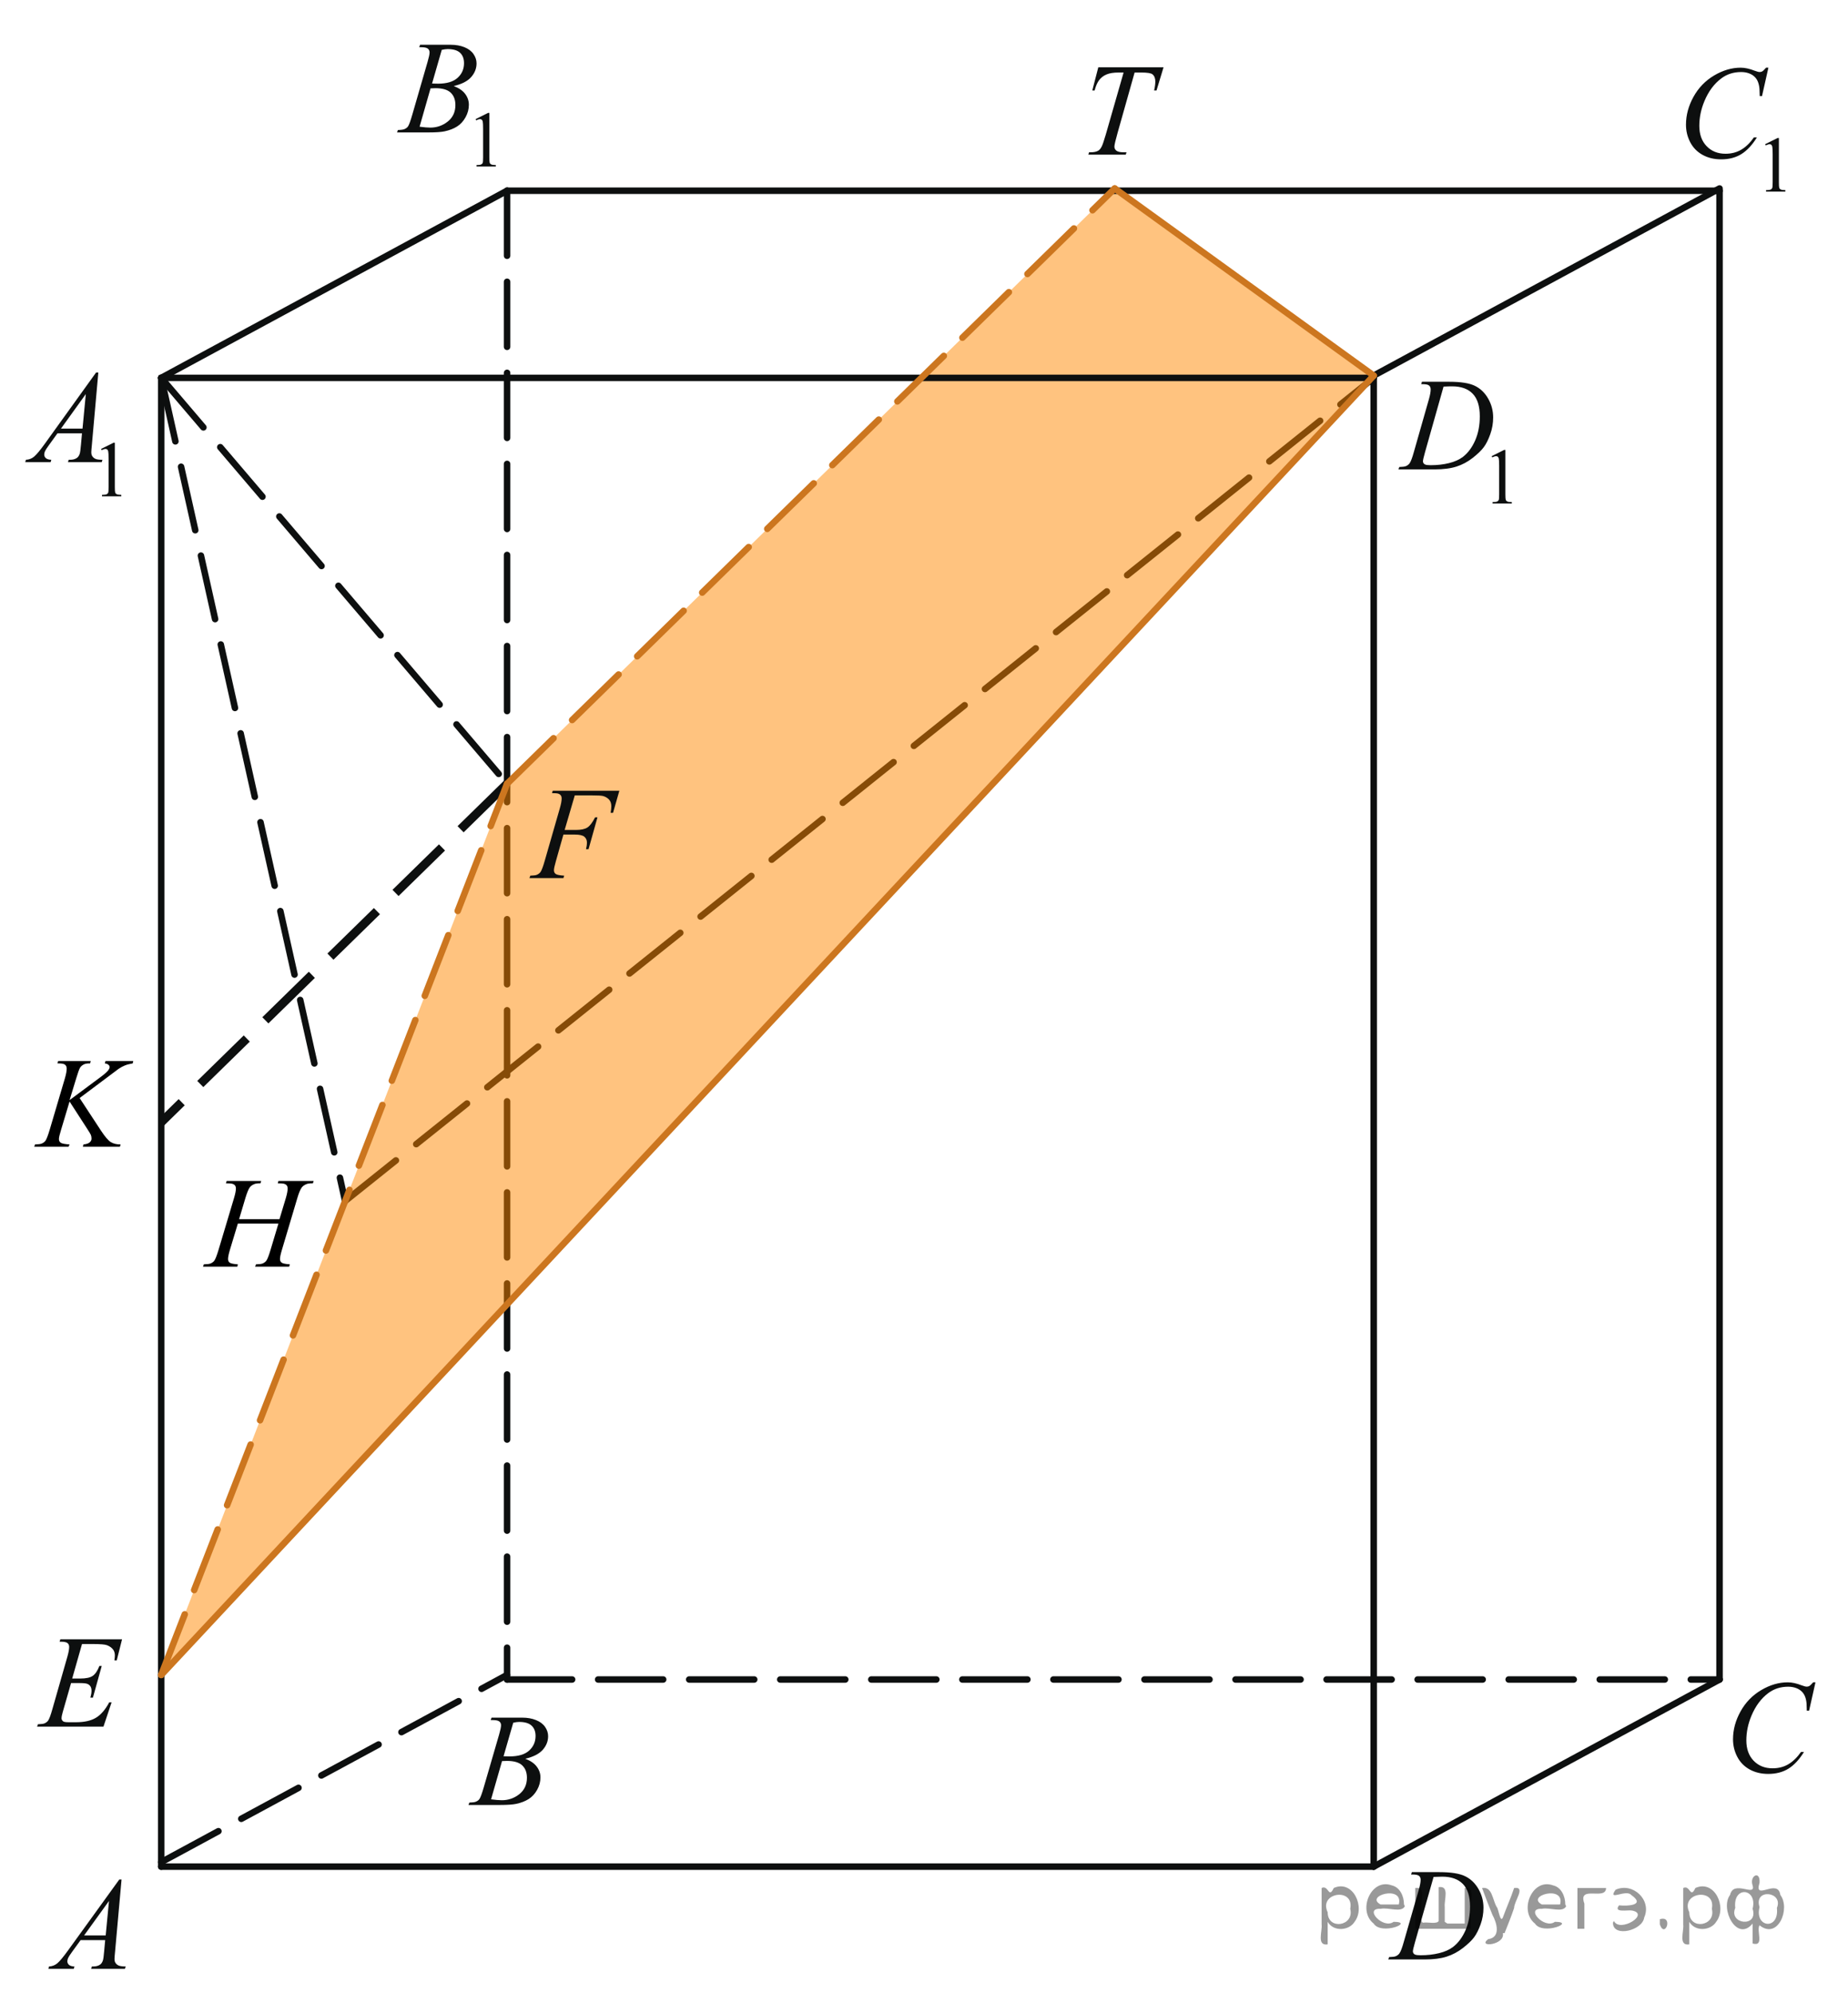 <?xml version="1.0" encoding="utf-8"?>
<!-- Generator: Adobe Illustrator 16.0.0, SVG Export Plug-In . SVG Version: 6.00 Build 0)  -->
<!DOCTYPE svg PUBLIC "-//W3C//DTD SVG 1.1//EN" "http://www.w3.org/Graphics/SVG/1.1/DTD/svg11.dtd">
<svg version="1.1" id="Слой_1" xmlns="http://www.w3.org/2000/svg" xmlns:xlink="http://www.w3.org/1999/xlink" x="0px" y="0px"
	 width="213.1px" height="229.789px" viewBox="0 0 213.1 229.789" enable-background="new 0 0 213.1 229.789" xml:space="preserve">
<line fill="none" stroke="#0D0F0F" stroke-miterlimit="10" stroke-dasharray="7.5,3" x1="58.473" y1="90.372" x2="18.59" y2="129.404"/>
<line fill="none" stroke="#0D0F0F" stroke-width="0.75" stroke-linecap="round" stroke-linejoin="round" stroke-miterlimit="8" stroke-dasharray="7.5,3" x1="18.59" y1="43.572" x2="58.473" y2="90.372"/>
<line fill="none" stroke="#0D0F0F" stroke-width="0.75" stroke-linecap="round" stroke-linejoin="round" stroke-miterlimit="8" stroke-dasharray="7.5,3" x1="18.59" y1="43.572" x2="39.798" y2="138.49"/>
<line fill="none" stroke="#0D0F0F" stroke-width="0.75" stroke-linecap="round" stroke-linejoin="round" stroke-miterlimit="8" stroke-dasharray="7.5,3" x1="39.798" y1="138.49" x2="158.406" y2="43.572"/>
<line fill="none" stroke="#0D0F0F" stroke-width="0.75" stroke-linecap="round" stroke-linejoin="round" stroke-miterlimit="8" stroke-dasharray="7.5,3" x1="58.473" y1="21.992" x2="58.473" y2="193.658"/>
<polygon opacity="0.5" fill="#FF8800" enable-background="new    " points="158.406,43.572 128.543,21.732 58.473,90.372 
	18.59,193.136 "/>
<g>
	<g>
		<g>
			<g>
				<g>
					<defs>
						<rect id="SVGID_1_" x="2.656" y="213.191" width="14.964" height="16.598"/>
					</defs>
					<clipPath id="SVGID_2_">
						<use xlink:href="#SVGID_1_"  overflow="visible"/>
					</clipPath>
					<g clip-path="url(#SVGID_2_)">
						<path fill="#0D0F0F" d="M14.016,216.72l-0.752,8.38c-0.04,0.391-0.06,0.647-0.06,0.771c0,0.198,0.036,0.353,0.108,0.455
							c0.095,0.143,0.218,0.25,0.376,0.317c0.158,0.068,0.427,0.104,0.802,0.104l-0.081,0.274h-3.9l0.08-0.274h0.168
							c0.316,0,0.575-0.067,0.775-0.207c0.142-0.097,0.251-0.25,0.328-0.47c0.054-0.151,0.104-0.516,0.151-1.081l0.117-1.279H9.295
							l-1.008,1.39c-0.229,0.313-0.373,0.536-0.433,0.674c-0.06,0.137-0.089,0.264-0.089,0.383c0,0.158,0.065,0.295,0.19,0.408
							c0.126,0.112,0.337,0.176,0.629,0.184l-0.08,0.275h-2.93l0.08-0.275c0.359-0.016,0.68-0.139,0.954-0.365
							c0.273-0.23,0.686-0.723,1.229-1.475l5.918-8.188H14.016L14.016,216.72z M12.569,219.193l-2.87,3.975h2.489L12.569,219.193z"
							/>
					</g>
				</g>
			</g>
		</g>
	</g>
</g>
<g>
	<g>
		<g>
			<g>
				<g>
					<defs>
						<rect id="SVGID_3_" x="51.434" y="194.287" width="14.966" height="16.596"/>
					</defs>
					<clipPath id="SVGID_4_">
						<use xlink:href="#SVGID_3_"  overflow="visible"/>
					</clipPath>
					<g clip-path="url(#SVGID_4_)">
						<path fill="#0D0F0F" d="M56.582,198.33l0.103-0.273h3.536c0.596,0,1.125,0.094,1.59,0.281
							c0.467,0.188,0.813,0.451,1.046,0.787c0.231,0.338,0.349,0.691,0.349,1.068c0,0.58-0.206,1.104-0.617,1.57
							c-0.412,0.469-1.083,0.813-2.013,1.034c0.599,0.229,1.038,0.531,1.319,0.908c0.283,0.375,0.426,0.789,0.426,1.239
							c0,0.5-0.127,0.979-0.381,1.435c-0.255,0.457-0.579,0.812-0.977,1.063s-0.877,0.438-1.438,0.557
							c-0.398,0.084-1.022,0.127-1.87,0.127h-3.632l0.097-0.273c0.38-0.012,0.639-0.047,0.772-0.112
							c0.195-0.082,0.333-0.195,0.416-0.335c0.117-0.188,0.272-0.616,0.469-1.29l1.775-6.101c0.15-0.514,0.226-0.875,0.226-1.082
							c0-0.186-0.065-0.328-0.2-0.436c-0.134-0.105-0.39-0.16-0.763-0.16C56.735,198.337,56.656,198.335,56.582,198.33z
							 M56.627,207.475c0.526,0.069,0.938,0.104,1.234,0.104c0.761,0,1.434-0.232,2.021-0.697c0.586-0.467,0.881-1.098,0.881-1.896
							c0-0.607-0.182-1.084-0.545-1.424c-0.361-0.345-0.949-0.517-1.757-0.517c-0.155,0-0.347,0.01-0.569,0.022L56.627,207.475z
							 M58.066,202.511c0.315,0.011,0.547,0.017,0.688,0.017c1.013,0,1.766-0.226,2.261-0.672c0.494-0.449,0.743-1.01,0.743-1.685
							c0-0.51-0.151-0.905-0.455-1.19c-0.303-0.285-0.784-0.429-1.445-0.429c-0.176,0-0.399,0.029-0.674,0.091L58.066,202.511z"/>
					</g>
				</g>
			</g>
		</g>
	</g>
</g>
<g>
	<g>
		<g>
			<g>
				<g>
					<defs>
						<rect id="SVGID_5_" x="196.788" y="190.455" width="16.312" height="18.018"/>
					</defs>
					<clipPath id="SVGID_6_">
						<use xlink:href="#SVGID_5_"  overflow="visible"/>
					</clipPath>
					<g clip-path="url(#SVGID_6_)">
						<path fill="#0D0F0F" d="M209.349,193.986l-0.736,3.268h-0.264l-0.028-0.816c-0.023-0.299-0.08-0.563-0.168-0.797
							c-0.088-0.229-0.219-0.436-0.396-0.604c-0.176-0.172-0.396-0.308-0.664-0.402c-0.267-0.098-0.563-0.146-0.889-0.146
							c-0.872,0-1.634,0.242-2.286,0.729c-0.832,0.621-1.484,1.496-1.956,2.627c-0.391,0.937-0.584,1.879-0.584,2.838
							c0,0.978,0.279,1.758,0.839,2.342c0.561,0.58,1.287,0.873,2.184,0.873c0.677,0,1.277-0.151,1.808-0.461
							c0.526-0.309,1.019-0.781,1.471-1.422h0.342c-0.533,0.869-1.128,1.508-1.779,1.918c-0.652,0.408-1.435,0.613-2.345,0.613
							c-0.809,0-1.521-0.174-2.146-0.518c-0.622-0.346-1.096-0.83-1.421-1.457c-0.327-0.623-0.49-1.297-0.49-2.018
							c0-1.103,0.29-2.173,0.869-3.216s1.373-1.86,2.384-2.457c1.009-0.596,2.027-0.894,3.055-0.894
							c0.482,0,1.022,0.117,1.621,0.351c0.265,0.099,0.451,0.147,0.568,0.147s0.218-0.024,0.308-0.073
							c0.088-0.052,0.233-0.19,0.438-0.425H209.349L209.349,193.986z"/>
					</g>
				</g>
			</g>
		</g>
	</g>
</g>
<g>
	<g>
		<g>
			<g>
				<g>
					<defs>
						<rect id="SVGID_7_" x="157.599" y="212.109" width="16.312" height="16.596"/>
					</defs>
					<clipPath id="SVGID_8_">
						<use xlink:href="#SVGID_7_"  overflow="visible"/>
					</clipPath>
					<g clip-path="url(#SVGID_8_)">
						<path fill="#0D0F0F" d="M162.72,216.145l0.087-0.275h3.161c1.338,0,2.33,0.154,2.977,0.469
							c0.646,0.313,1.158,0.805,1.543,1.475c0.385,0.672,0.577,1.392,0.577,2.158c0,0.658-0.108,1.299-0.331,1.918
							c-0.224,0.621-0.474,1.121-0.752,1.494c-0.279,0.375-0.711,0.787-1.289,1.236s-1.207,0.783-1.884,0.998
							c-0.678,0.217-1.521,0.322-2.532,0.322h-4.191l0.096-0.273c0.386-0.011,0.645-0.045,0.773-0.104
							c0.194-0.086,0.339-0.201,0.431-0.345c0.143-0.209,0.3-0.627,0.476-1.256l1.752-6.09c0.138-0.479,0.204-0.854,0.204-1.129
							c0-0.193-0.063-0.343-0.188-0.445c-0.126-0.104-0.375-0.155-0.745-0.155L162.72,216.145L162.72,216.145z M165.312,216.423
							l-2.146,7.541c-0.16,0.563-0.241,0.914-0.241,1.047c0,0.078,0.024,0.156,0.076,0.229c0.052,0.074,0.12,0.125,0.209,0.15
							c0.126,0.043,0.33,0.065,0.613,0.065c0.764,0,1.474-0.08,2.128-0.242c0.654-0.16,1.188-0.399,1.607-0.717
							c0.596-0.461,1.068-1.095,1.424-1.899c0.355-0.81,0.533-1.728,0.533-2.757c0-1.162-0.271-2.026-0.816-2.596
							c-0.547-0.565-1.342-0.851-2.39-0.851C166.053,216.396,165.719,216.406,165.312,216.423z"/>
					</g>
				</g>
			</g>
		</g>
	</g>
</g>
<g>
	<g>
		<g>
			<g>
				<g>
					<defs>
						<rect id="SVGID_9_" x="191.376" y="2.878" width="17.659" height="22.2"/>
					</defs>
					<clipPath id="SVGID_10_">
						<use xlink:href="#SVGID_9_"  overflow="visible"/>
					</clipPath>
					<g clip-path="url(#SVGID_10_)">
						<path fill="#0D0F0F" d="M203.543,16.628l1.443-0.719h0.145v5.115c0,0.339,0.014,0.551,0.041,0.634
							c0.028,0.084,0.085,0.147,0.173,0.192c0.088,0.044,0.266,0.069,0.533,0.076v0.165h-2.229v-0.164
							c0.278-0.007,0.46-0.032,0.543-0.074c0.08-0.042,0.139-0.102,0.17-0.174c0.03-0.072,0.05-0.291,0.05-0.654v-3.271
							c0-0.44-0.018-0.724-0.045-0.849c-0.021-0.096-0.061-0.166-0.112-0.211c-0.053-0.045-0.118-0.065-0.194-0.065
							c-0.105,0-0.258,0.046-0.449,0.139L203.543,16.628z"/>
					</g>
				</g>
			</g>
		</g>
	</g>
	<g>
		<g>
			<g>
				<g>
					<defs>
						<rect id="SVGID_11_" x="191.376" y="2.878" width="17.659" height="22.2"/>
					</defs>
					<clipPath id="SVGID_12_">
						<use xlink:href="#SVGID_11_"  overflow="visible"/>
					</clipPath>
					<g clip-path="url(#SVGID_12_)">
						<path fill="#0D0F0F" d="M203.921,7.807l-0.737,3.271h-0.263l-0.029-0.819c-0.022-0.299-0.08-0.564-0.168-0.798
							c-0.086-0.233-0.217-0.436-0.394-0.606c-0.176-0.172-0.396-0.307-0.662-0.403c-0.271-0.097-0.566-0.145-0.893-0.145
							c-0.868,0-1.632,0.242-2.281,0.73c-0.833,0.622-1.483,1.498-1.954,2.631c-0.392,0.936-0.585,1.882-0.585,2.84
							c0,0.979,0.278,1.76,0.839,2.344c0.56,0.584,1.287,0.876,2.18,0.876c0.677,0,1.278-0.154,1.808-0.463
							c0.526-0.308,1.018-0.782,1.471-1.423h0.343c-0.536,0.869-1.128,1.51-1.779,1.918c-0.65,0.409-1.435,0.615-2.344,0.615
							c-0.807,0-1.521-0.173-2.145-0.518c-0.622-0.346-1.097-0.831-1.423-1.457c-0.325-0.626-0.488-1.298-0.488-2.02
							c0-1.103,0.29-2.177,0.868-3.22s1.373-1.863,2.382-2.46c1.01-0.597,2.026-0.895,3.054-0.895c0.48,0,1.021,0.117,1.619,0.351
							c0.263,0.099,0.453,0.149,0.568,0.149c0.116,0,0.219-0.024,0.308-0.075c0.088-0.049,0.233-0.191,0.437-0.425h0.271v0.002
							H203.921z"/>
					</g>
				</g>
			</g>
		</g>
	</g>
</g>
<g>
	<g>
		<g>
			<g>
				<g>
					<defs>
						<rect id="SVGID_13_" x="158.791" y="38.859" width="18.93" height="22.198"/>
					</defs>
					<clipPath id="SVGID_14_">
						<use xlink:href="#SVGID_13_"  overflow="visible"/>
					</clipPath>
					<g clip-path="url(#SVGID_14_)">
						<path fill="#0D0F0F" d="M172.008,52.598l1.438-0.719h0.145v5.116c0,0.339,0.017,0.551,0.042,0.633
							c0.027,0.085,0.085,0.147,0.172,0.192c0.087,0.045,0.264,0.07,0.529,0.076v0.165h-2.219v-0.165
							c0.275-0.006,0.457-0.031,0.538-0.074c0.081-0.042,0.141-0.101,0.171-0.173c0.031-0.073,0.048-0.291,0.048-0.654v-3.271
							c0-0.439-0.016-0.723-0.043-0.848c-0.021-0.096-0.06-0.166-0.112-0.211s-0.118-0.067-0.191-0.067
							c-0.107,0-0.26,0.047-0.448,0.14L172.008,52.598z"/>
					</g>
				</g>
			</g>
		</g>
	</g>
	<g>
		<g>
			<g>
				<g>
					<defs>
						<rect id="SVGID_15_" x="158.791" y="38.859" width="18.93" height="22.198"/>
					</defs>
					<clipPath id="SVGID_16_">
						<use xlink:href="#SVGID_15_"  overflow="visible"/>
					</clipPath>
					<g clip-path="url(#SVGID_16_)">
						<path fill="#0D0F0F" d="M163.883,44.296l0.088-0.276h3.145c1.33,0,2.315,0.156,2.96,0.469
							c0.641,0.313,1.151,0.806,1.534,1.479c0.384,0.673,0.572,1.396,0.572,2.164c0,0.661-0.107,1.303-0.33,1.926
							c-0.22,0.624-0.469,1.124-0.747,1.499c-0.277,0.375-0.705,0.789-1.279,1.24c-0.577,0.452-1.201,0.787-1.875,1.003
							c-0.673,0.216-1.513,0.324-2.521,0.324h-4.167l0.095-0.275c0.383-0.011,0.641-0.045,0.771-0.104
							c0.192-0.085,0.337-0.199,0.429-0.343c0.143-0.21,0.298-0.629,0.473-1.26l1.742-6.111c0.138-0.481,0.203-0.858,0.203-1.132
							c0-0.193-0.063-0.344-0.188-0.448c-0.124-0.104-0.373-0.155-0.741-0.155H163.883L163.883,44.296z M166.461,44.579
							l-2.136,7.564c-0.159,0.566-0.239,0.917-0.239,1.052c0,0.079,0.024,0.156,0.075,0.23c0.052,0.075,0.119,0.125,0.208,0.149
							c0.124,0.045,0.328,0.067,0.607,0.067c0.761,0,1.467-0.081,2.116-0.241c0.651-0.161,1.187-0.402,1.604-0.719
							c0.593-0.463,1.063-1.099,1.416-1.908c0.354-0.812,0.529-1.732,0.529-2.765c0-1.169-0.271-2.037-0.813-2.604
							c-0.543-0.568-1.334-0.854-2.374-0.854C167.199,44.548,166.868,44.559,166.461,44.579z"/>
					</g>
				</g>
			</g>
		</g>
	</g>
</g>
<g>
	<g>
		<g>
			<g>
				<g>
					<defs>
						<rect id="SVGID_17_" x="43.193" width="17.654" height="22.202"/>
					</defs>
					<clipPath id="SVGID_18_">
						<use xlink:href="#SVGID_17_"  overflow="visible"/>
					</clipPath>
					<g clip-path="url(#SVGID_18_)">
						<path fill="#0D0F0F" d="M54.841,13.737l1.442-0.719h0.144v5.115c0,0.34,0.016,0.552,0.042,0.634
							c0.027,0.084,0.085,0.147,0.173,0.192s0.266,0.07,0.533,0.075v0.167h-2.229v-0.167c0.278-0.005,0.46-0.03,0.542-0.072
							c0.081-0.043,0.14-0.102,0.172-0.175c0.03-0.072,0.048-0.29,0.048-0.654v-3.271c0-0.44-0.016-0.723-0.043-0.849
							c-0.022-0.095-0.06-0.165-0.113-0.21c-0.055-0.043-0.119-0.066-0.195-0.066c-0.107,0-0.26,0.046-0.449,0.14L54.841,13.737z"/>
					</g>
				</g>
			</g>
		</g>
	</g>
	<g>
		<g>
			<g>
				<g>
					<defs>
						<rect id="SVGID_19_" x="43.193" width="17.654" height="22.202"/>
					</defs>
					<clipPath id="SVGID_20_">
						<use xlink:href="#SVGID_19_"  overflow="visible"/>
					</clipPath>
					<g clip-path="url(#SVGID_20_)">
						<path fill="#0D0F0F" d="M48.34,5.438l0.103-0.276h3.53c0.595,0,1.123,0.094,1.587,0.282c0.465,0.19,0.813,0.454,1.043,0.791
							c0.231,0.338,0.35,0.695,0.35,1.072c0,0.582-0.206,1.106-0.617,1.577c-0.41,0.47-1.081,0.816-2.01,1.039
							c0.599,0.229,1.037,0.531,1.318,0.91c0.281,0.378,0.424,0.792,0.424,1.245c0,0.502-0.126,0.981-0.381,1.438
							c-0.252,0.457-0.576,0.813-0.974,1.066c-0.396,0.253-0.875,0.439-1.435,0.559c-0.398,0.086-1.021,0.127-1.867,0.127h-3.625
							l0.095-0.276c0.38-0.011,0.637-0.047,0.773-0.111c0.193-0.085,0.332-0.196,0.415-0.336c0.116-0.189,0.271-0.621,0.467-1.297
							l1.771-6.118c0.151-0.517,0.229-0.88,0.229-1.088c0-0.185-0.067-0.329-0.201-0.436c-0.133-0.107-0.389-0.162-0.763-0.162
							C48.49,5.443,48.413,5.441,48.34,5.438z M48.384,14.61c0.525,0.07,0.937,0.104,1.232,0.104c0.759,0,1.431-0.233,2.017-0.7
							c0.587-0.467,0.88-1.101,0.88-1.899c0-0.611-0.18-1.088-0.544-1.431c-0.361-0.343-0.945-0.515-1.754-0.515
							c-0.156,0-0.346,0.008-0.568,0.023L48.384,14.61z M49.822,9.632c0.313,0.011,0.545,0.016,0.687,0.016
							c1.012,0,1.766-0.225,2.258-0.675c0.494-0.449,0.742-1.012,0.742-1.688c0-0.512-0.151-0.911-0.453-1.196
							c-0.303-0.286-0.783-0.429-1.444-0.429c-0.175,0-0.398,0.03-0.671,0.09L49.822,9.632z"/>
					</g>
				</g>
			</g>
		</g>
	</g>
</g>
<g>
	<g>
		<g>
			<g>
				<g>
					<defs>
						<rect id="SVGID_21_" x="0" y="38.027" width="17.659" height="22.2"/>
					</defs>
					<clipPath id="SVGID_22_">
						<use xlink:href="#SVGID_21_"  overflow="visible"/>
					</clipPath>
					<g clip-path="url(#SVGID_22_)">
						<path fill="#0D0F0F" d="M11.654,51.766l1.442-0.719h0.146v5.115c0,0.339,0.015,0.551,0.042,0.634
							c0.025,0.084,0.085,0.146,0.173,0.191c0.087,0.045,0.264,0.07,0.532,0.076v0.166h-2.229v-0.166
							c0.279-0.006,0.46-0.031,0.542-0.073c0.081-0.043,0.14-0.102,0.171-0.174c0.031-0.072,0.048-0.291,0.048-0.654v-3.271
							c0-0.44-0.015-0.724-0.043-0.849c-0.021-0.096-0.06-0.166-0.111-0.211c-0.055-0.045-0.118-0.066-0.194-0.066
							c-0.108,0-0.259,0.046-0.45,0.139L11.654,51.766z"/>
					</g>
				</g>
			</g>
		</g>
	</g>
	<g>
		<g>
			<g>
				<g>
					<defs>
						<rect id="SVGID_23_" x="0" y="38.027" width="17.659" height="22.2"/>
					</defs>
					<clipPath id="SVGID_24_">
						<use xlink:href="#SVGID_23_"  overflow="visible"/>
					</clipPath>
					<g clip-path="url(#SVGID_24_)">
						<path fill="#0D0F0F" d="M11.339,42.955l-0.751,8.408c-0.038,0.393-0.06,0.651-0.06,0.775c0,0.198,0.037,0.35,0.109,0.454
							c0.093,0.144,0.217,0.25,0.375,0.32c0.158,0.07,0.425,0.104,0.8,0.104l-0.08,0.276H7.838l0.081-0.276h0.168
							c0.315,0,0.573-0.069,0.772-0.209c0.142-0.094,0.251-0.251,0.328-0.469c0.055-0.154,0.104-0.517,0.152-1.088l0.116-1.283
							h-2.83l-1.007,1.395c-0.229,0.313-0.372,0.537-0.432,0.674C5.128,52.173,5.1,52.301,5.1,52.419
							c0,0.158,0.063,0.296,0.189,0.409c0.127,0.115,0.336,0.176,0.628,0.187l-0.08,0.276H2.909l0.081-0.276
							C3.349,53,3.668,52.877,3.942,52.646c0.272-0.231,0.686-0.725,1.229-1.48l5.909-8.213h0.256L11.339,42.955L11.339,42.955z
							 M9.896,45.438l-2.867,3.986h2.487L9.896,45.438z"/>
					</g>
				</g>
			</g>
		</g>
	</g>
</g>
<g>
	<g>
		<g>
			<g>
				<g>
					<defs>
						<rect id="SVGID_25_" x="1.68" y="185.27" width="14.965" height="16.596"/>
					</defs>
					<clipPath id="SVGID_26_">
						<use xlink:href="#SVGID_25_"  overflow="visible"/>
					</clipPath>
					<g clip-path="url(#SVGID_26_)">
						<path fill="#0D0F0F" d="M9.458,189.566l-1.133,3.981h0.929c0.662,0,1.143-0.103,1.438-0.309
							c0.299-0.205,0.553-0.584,0.768-1.14h0.271l-1.017,3.652h-0.292c0.088-0.307,0.131-0.566,0.131-0.787
							c0-0.215-0.042-0.383-0.126-0.514c-0.085-0.127-0.202-0.225-0.353-0.285c-0.148-0.063-0.462-0.094-0.938-0.094H8.194
							l-0.957,3.336c-0.094,0.32-0.14,0.564-0.14,0.734c0,0.129,0.063,0.242,0.184,0.342c0.081,0.069,0.29,0.104,0.621,0.104h0.876
							c0.949,0,1.713-0.172,2.283-0.514c0.571-0.341,1.085-0.937,1.537-1.783h0.271l-0.937,2.802H4.277l0.095-0.271
							c0.381-0.014,0.637-0.047,0.768-0.105c0.196-0.09,0.337-0.201,0.426-0.342c0.131-0.203,0.286-0.629,0.468-1.277l1.738-6.076
							c0.138-0.489,0.204-0.86,0.204-1.121c0-0.188-0.063-0.336-0.192-0.44c-0.13-0.104-0.382-0.16-0.757-0.16H6.871l0.087-0.274
							h7.116l-0.612,2.43h-0.271c0.033-0.229,0.054-0.418,0.054-0.572c0-0.262-0.064-0.482-0.189-0.66
							c-0.167-0.229-0.406-0.399-0.726-0.521c-0.232-0.088-0.771-0.134-1.613-0.134H9.458V189.566z"/>
					</g>
				</g>
			</g>
		</g>
	</g>
</g>
<g>
	<g>
		<g>
			<g>
				<g>
					<defs>
						<rect id="SVGID_27_" x="58.487" y="87.418" width="16.312" height="16.596"/>
					</defs>
					<clipPath id="SVGID_28_">
						<use xlink:href="#SVGID_27_"  overflow="visible"/>
					</clipPath>
					<g clip-path="url(#SVGID_28_)">
						<path fill="#0D0F0F" d="M66.281,91.71l-1.168,3.988h1.3c0.584,0,1.021-0.092,1.312-0.275c0.29-0.183,0.59-0.575,0.896-1.174
							h0.276l-1.03,3.668h-0.292c0.072-0.296,0.109-0.542,0.109-0.734c0-0.303-0.1-0.536-0.298-0.701
							c-0.195-0.167-0.564-0.25-1.104-0.25h-1.313l-0.86,3.039c-0.155,0.54-0.232,0.898-0.232,1.077
							c0,0.184,0.067,0.324,0.201,0.423c0.134,0.1,0.461,0.167,0.98,0.201l-0.088,0.275h-3.914l0.096-0.275
							c0.381-0.011,0.635-0.045,0.761-0.104c0.193-0.084,0.338-0.198,0.431-0.342c0.131-0.203,0.287-0.622,0.466-1.255l1.746-6.068
							c0.142-0.489,0.212-0.874,0.212-1.151c0-0.128-0.03-0.239-0.095-0.329c-0.063-0.092-0.157-0.16-0.28-0.205
							c-0.124-0.045-0.371-0.066-0.741-0.066l0.088-0.275h7.681l-0.73,2.548h-0.279c0.055-0.308,0.081-0.561,0.081-0.758
							c0-0.327-0.09-0.586-0.268-0.776c-0.179-0.191-0.405-0.325-0.684-0.405c-0.195-0.049-0.631-0.073-1.309-0.073h-1.947V91.71
							H66.281z"/>
					</g>
				</g>
			</g>
		</g>
	</g>
</g>
<g>
	<g>
		<g>
			<g>
				<g>
					<defs>
						<rect id="SVGID_29_" x="122.878" y="4" width="14.963" height="16.595"/>
					</defs>
					<clipPath id="SVGID_30_">
						<use xlink:href="#SVGID_29_"  overflow="visible"/>
					</clipPath>
					<g clip-path="url(#SVGID_30_)">
						<path fill="#0D0F0F" d="M126.649,7.761h7.524l-0.812,2.674h-0.276c0.092-0.392,0.139-0.74,0.139-1.048
							c0-0.361-0.107-0.634-0.326-0.816c-0.167-0.139-0.594-0.208-1.279-0.208h-0.782l-1.958,6.937
							c-0.247,0.872-0.373,1.409-0.373,1.612c0,0.188,0.079,0.343,0.236,0.465c0.152,0.121,0.429,0.182,0.824,0.182h0.336
							l-0.088,0.275h-4.313l0.08-0.275h0.189c0.38,0,0.672-0.062,0.877-0.187c0.143-0.084,0.27-0.237,0.385-0.457
							c0.113-0.219,0.271-0.686,0.479-1.398l2.054-7.153h-0.593c-0.569,0-1.03,0.073-1.379,0.223
							c-0.349,0.148-0.629,0.363-0.843,0.646c-0.216,0.281-0.391,0.683-0.526,1.203h-0.268L126.649,7.761z"/>
					</g>
				</g>
			</g>
		</g>
	</g>
</g>
<line fill="none" stroke="#0D0F0F" stroke-width="0.75" stroke-linecap="round" stroke-linejoin="round" stroke-miterlimit="8" x1="158.406" y1="43.572" x2="18.59" y2="43.572"/>
<line fill="none" stroke="#0D0F0F" stroke-width="0.75" stroke-linecap="round" stroke-linejoin="round" stroke-miterlimit="8" x1="18.59" y1="43.572" x2="18.59" y2="215.236"/>
<line fill="none" stroke="#0D0F0F" stroke-width="0.75" stroke-linecap="round" stroke-linejoin="round" stroke-miterlimit="8" x1="18.59" y1="215.236" x2="158.406" y2="215.236"/>
<line fill="none" stroke="#0D0F0F" stroke-width="0.75" stroke-linecap="round" stroke-linejoin="round" stroke-miterlimit="8" x1="158.406" y1="43.572" x2="158.406" y2="215.236"/>
<line fill="none" stroke="#0D0F0F" stroke-width="0.75" stroke-linecap="round" stroke-linejoin="round" stroke-miterlimit="8" x1="198.287" y1="21.992" x2="58.473" y2="21.992"/>
<line fill="none" stroke="#0D0F0F" stroke-width="0.75" stroke-linecap="round" stroke-linejoin="round" stroke-miterlimit="8" stroke-dasharray="7.5,3" x1="58.473" y1="193.658" x2="198.287" y2="193.658"/>
<line fill="none" stroke="#0D0F0F" stroke-width="0.75" stroke-linecap="round" stroke-linejoin="round" stroke-miterlimit="8" x1="198.287" y1="21.992" x2="198.287" y2="193.658"/>
<line fill="none" stroke="#0D0F0F" stroke-width="0.75" stroke-linecap="round" stroke-linejoin="round" stroke-miterlimit="8" x1="18.59" y1="43.572" x2="58.473" y2="21.992"/>
<line fill="none" stroke="#0D0F0F" stroke-width="0.75" stroke-linecap="round" stroke-linejoin="round" stroke-miterlimit="8" x1="158.406" y1="43.312" x2="198.287" y2="21.732"/>
<line fill="none" stroke="#0D0F0F" stroke-width="0.75" stroke-linecap="round" stroke-linejoin="round" stroke-miterlimit="8" x1="158.406" y1="215.236" x2="198.287" y2="193.658"/>
<line fill="none" stroke="#0D0F0F" stroke-width="0.75" stroke-linecap="round" stroke-linejoin="round" stroke-miterlimit="8" stroke-dasharray="7.5,3" x1="18.59" y1="214.718" x2="58.473" y2="193.136"/>
<line fill="none" stroke="#CC761F" stroke-width="0.75" stroke-linecap="round" stroke-linejoin="round" stroke-miterlimit="8" x1="158.406" y1="43.312" x2="18.59" y2="193.136"/>
<line fill="none" stroke="#CC761F" stroke-width="0.75" stroke-linecap="round" stroke-linejoin="round" stroke-miterlimit="8" stroke-dasharray="7.5,3" x1="18.59" y1="193.136" x2="58.473" y2="90.372"/>
<line fill="none" stroke="#CC761F" stroke-width="0.75" stroke-linecap="round" stroke-linejoin="round" stroke-miterlimit="8" stroke-dasharray="7.5,3" x1="58.473" y1="90.372" x2="128.543" y2="21.732"/>
<line fill="none" stroke="#CC761F" stroke-width="0.75" stroke-linecap="round" stroke-linejoin="round" stroke-miterlimit="8" x1="128.543" y1="21.732" x2="158.406" y2="43.312"/>
<g>
	<g>
		<defs>
			<rect id="SVGID_31_" x="1.016" y="118.224" width="17.554" height="16.56"/>
		</defs>
		<clipPath id="SVGID_32_">
			<use xlink:href="#SVGID_31_"  overflow="visible"/>
		</clipPath>
		<g clip-path="url(#SVGID_32_)">
		</g>
	</g>
	<g>
		<defs>
			<polygon id="SVGID_33_" points="1.389,134.947 19.259,134.947 19.259,118.665 1.389,118.665 1.389,134.947 			"/>
		</defs>
		<clipPath id="SVGID_34_">
			<use xlink:href="#SVGID_33_"  overflow="visible"/>
		</clipPath>
		<g clip-path="url(#SVGID_34_)">
			<path d="M9.181,126.613l2.48,3.782c0.443,0.671,0.81,1.1,1.101,1.287c0.29,0.187,0.672,0.28,1.144,0.28l-0.081,0.27H9.558
				l0.066-0.27c0.339-0.034,0.58-0.114,0.72-0.24c0.14-0.127,0.21-0.271,0.21-0.431c0-0.146-0.024-0.286-0.074-0.423
				c-0.04-0.097-0.182-0.335-0.428-0.714l-2.031-3.142l-0.982,3.272c-0.162,0.525-0.244,0.877-0.244,1.057
				c0,0.186,0.069,0.326,0.207,0.423c0.138,0.098,0.477,0.163,1.019,0.197l-0.118,0.27H3.946l0.096-0.27
				c0.384-0.01,0.642-0.044,0.775-0.103c0.197-0.087,0.342-0.199,0.436-0.335c0.128-0.199,0.285-0.612,0.473-1.239l1.765-5.97
				c0.133-0.456,0.199-0.822,0.199-1.1c0-0.195-0.063-0.343-0.188-0.445c-0.125-0.102-0.37-0.152-0.734-0.152H6.619l0.089-0.27
				h3.758l-0.074,0.27c-0.31-0.006-0.542,0.029-0.694,0.102c-0.212,0.102-0.367,0.233-0.465,0.394
				c-0.098,0.161-0.244,0.562-0.436,1.202l-0.775,2.537l3.559-2.646c0.473-0.35,0.783-0.626,0.93-0.83
				c0.089-0.127,0.133-0.24,0.133-0.343c0-0.087-0.046-0.173-0.137-0.255c-0.091-0.082-0.23-0.137-0.417-0.16l0.074-0.27h3.204
				l-0.066,0.27c-0.35,0.059-0.644,0.135-0.882,0.229c-0.239,0.096-0.483,0.226-0.734,0.391c-0.074,0.049-0.554,0.408-1.44,1.078
				L9.181,126.613z"/>
		</g>
	</g>
</g>
<g>
	<g>
		<defs>
			<rect id="SVGID_35_" x="20.176" y="132.047" width="19.54" height="16.56"/>
		</defs>
		<clipPath id="SVGID_36_">
			<use xlink:href="#SVGID_35_"  overflow="visible"/>
		</clipPath>
		<g clip-path="url(#SVGID_36_)">
		</g>
	</g>
	<g>
		<defs>
			<polygon id="SVGID_37_" points="20.824,148.771 40.213,148.771 40.213,132.488 20.824,132.488 20.824,148.771 			"/>
		</defs>
		<clipPath id="SVGID_38_">
			<use xlink:href="#SVGID_37_"  overflow="visible"/>
		</clipPath>
		<g clip-path="url(#SVGID_38_)">
			<path d="M27.57,140.582h4.657l0.736-2.441c0.139-0.477,0.208-0.846,0.208-1.108c0-0.126-0.031-0.234-0.093-0.324
				s-0.157-0.157-0.286-0.2c-0.129-0.044-0.382-0.066-0.759-0.066l0.074-0.27h4.062l-0.089,0.27
				c-0.342-0.004-0.598,0.029-0.766,0.103c-0.238,0.103-0.414,0.233-0.528,0.394c-0.164,0.229-0.33,0.629-0.498,1.203l-1.778,5.969
				c-0.149,0.496-0.223,0.851-0.223,1.064c0,0.185,0.065,0.324,0.197,0.419s0.445,0.159,0.941,0.193l-0.082,0.27h-3.928l0.104-0.27
				c0.387-0.01,0.645-0.044,0.773-0.103c0.198-0.087,0.342-0.199,0.432-0.335c0.129-0.189,0.287-0.603,0.476-1.239l0.907-3.024
				h-4.679l-0.915,3.024c-0.144,0.486-0.216,0.841-0.216,1.064c0,0.185,0.064,0.324,0.193,0.419s0.441,0.159,0.938,0.193l-0.06,0.27
				h-3.958l0.097-0.27c0.392-0.01,0.652-0.044,0.781-0.103c0.198-0.087,0.345-0.199,0.439-0.335
				c0.129-0.199,0.288-0.612,0.476-1.239l1.785-5.969c0.144-0.486,0.216-0.855,0.216-1.108c0-0.126-0.031-0.234-0.093-0.324
				s-0.159-0.157-0.29-0.2c-0.131-0.044-0.388-0.066-0.77-0.066l0.089-0.27h3.98l-0.082,0.27c-0.333-0.004-0.578,0.029-0.736,0.103
				c-0.233,0.097-0.404,0.226-0.513,0.386c-0.149,0.215-0.313,0.617-0.491,1.211L27.57,140.582z"/>
		</g>
	</g>
</g>
<g style="stroke:none;fill:#000;fill-opacity:0.4" > <path d="m 153.1,221.7 c 0,0.8 0,1.6 0,2.5 -1.3,0.2 -0.6,-1.5 -0.7,-2.3 0,-1.4 0,-2.8 0,-4.2 0.8,-0.4 0.8,1.3 1.4,0.0 2.2,-1.0 3.7,2.2 2.4,3.9 -0.6,1.0 -2.4,1.2 -3.1,0.0 z m 2.6,-1.6 c 0.5,-2.5 -3.7,-1.9 -2.6,0.4 0.0,2.1 3.1,1.6 2.6,-0.4 z" /> <path d="m 162.0,219.8 c -0.4,0.8 -1.9,0.1 -2.8,0.3 -2.0,-0.1 0.3,2.4 1.5,1.5 2.5,0.0 -1.4,1.6 -2.3,0.2 -1.9,-1.5 -0.3,-5.3 2.1,-4.4 0.9,0.2 1.4,1.2 1.4,2.2 z m -0.7,-0.2 c 0.6,-2.3 -4.0,-1.0 -2.1,0.0 0.7,0 1.4,-0.0 2.1,-0.0 z" /> <path d="m 166.9,221.8 c 0.6,0 1.3,0 2.0,0 0,-1.3 0,-2.7 0,-4.1 1.3,-0.2 0.6,1.5 0.7,2.3 0,0.8 0,1.6 0,2.4 -2.1,0 -4.2,0 -6.4,0 0,-1.5 0,-3.1 0,-4.7 1.3,-0.2 0.6,1.5 0.7,2.3 0.1,0.5 -0.2,1.6 0.2,1.7 0.5,-0.1 1.6,0.2 1.8,-0.2 0,-1.3 0,-2.6 0,-3.9 1.3,-0.2 0.6,1.5 0.7,2.3 0,0.5 0,1.1 0,1.7 z" /> <path d="m 173.3,222.9 c 0.3,1.4 -3.0,1.7 -1.7,0.7 1.5,-0.2 1.0,-1.9 0.5,-2.8 -0.4,-1.0 -0.8,-2.0 -1.2,-3.1 1.2,-0.2 1.2,1.4 1.7,2.2 0.2,0.2 0.4,1.9 0.7,1.2 0.4,-1.1 0.9,-2.2 1.3,-3.4 1.4,-0.2 0.0,1.5 -0.0,2.3 -0.3,0.9 -0.7,1.9 -1.1,2.9 z" /> <path d="m 180.6,219.8 c -0.4,0.8 -1.9,0.1 -2.8,0.3 -2.0,-0.1 0.3,2.4 1.5,1.5 2.5,0.0 -1.4,1.6 -2.3,0.2 -1.9,-1.5 -0.3,-5.3 2.1,-4.4 0.9,0.2 1.4,1.2 1.4,2.2 z m -0.7,-0.2 c 0.6,-2.3 -4.0,-1.0 -2.1,0.0 0.7,0 1.4,-0.0 2.1,-0.0 z" /> <path d="m 181.9,222.4 c 0,-1.5 0,-3.1 0,-4.7 1.1,0 2.2,0 3.3,0 0.0,1.5 -3.3,-0.4 -2.5,1.8 0,0.9 0,1.9 0,2.9 -0.2,0 -0.5,0 -0.7,0 z" /> <path d="m 186.1,221.5 c 0.7,1.4 4.2,-0.8 2.1,-1.2 -0.5,-0.1 -2.2,0.3 -1.5,-0.6 1.0,0.1 3.1,0.0 1.4,-1.2 -0.6,-0.7 -2.8,0.8 -1.8,-0.6 2.0,-0.9 4.2,1.2 3.3,3.2 -0.2,1.5 -3.5,2.3 -3.6,0.7 l 0,-0.1 0,-0.0 0,0 z" /> <path d="m 191.4,221.3 c 1.6,-0.5 0.6,2.3 -0.0,0.6 -0.0,-0.2 0.0,-0.4 0.0,-0.6 z" /> <path d="m 194.8,221.7 c 0,0.8 0,1.6 0,2.5 -1.3,0.2 -0.6,-1.5 -0.7,-2.3 0,-1.4 0,-2.8 0,-4.2 0.8,-0.4 0.8,1.3 1.4,0.0 2.2,-1.0 3.7,2.2 2.4,3.9 -0.6,1.0 -2.4,1.2 -3.1,0.0 z m 2.6,-1.6 c 0.5,-2.5 -3.7,-1.9 -2.6,0.4 0.0,2.1 3.1,1.6 2.6,-0.4 z" /> <path d="m 200.1,220.0 c -0.8,1.9 2.7,2.3 2.0,0.1 0.6,-2.4 -2.3,-2.7 -2.0,-0.1 z m 2.0,4.2 c 0,-0.8 0,-1.6 0,-2.4 -1.8,2.2 -3.8,-1.7 -2.6,-3.3 0.4,-1.8 3.0,0.3 2.6,-1.1 -0.4,-1.1 0.9,-1.8 0.8,-0.3 -0.7,2.2 2.1,-0.6 2.4,1.4 1.2,1.6 -0.3,5.2 -2.4,3.5 -0.4,0.6 0.6,2.5 -0.8,2.1 z m 2.8,-4.2 c 0.8,-1.9 -2.7,-2.3 -2.0,-0.1 -0.6,2.4 2.3,2.7 2.0,0.1 z" /> </g></svg>

<!--File created and owned by https://sdamgia.ru. Copying is prohibited. All rights reserved.-->
